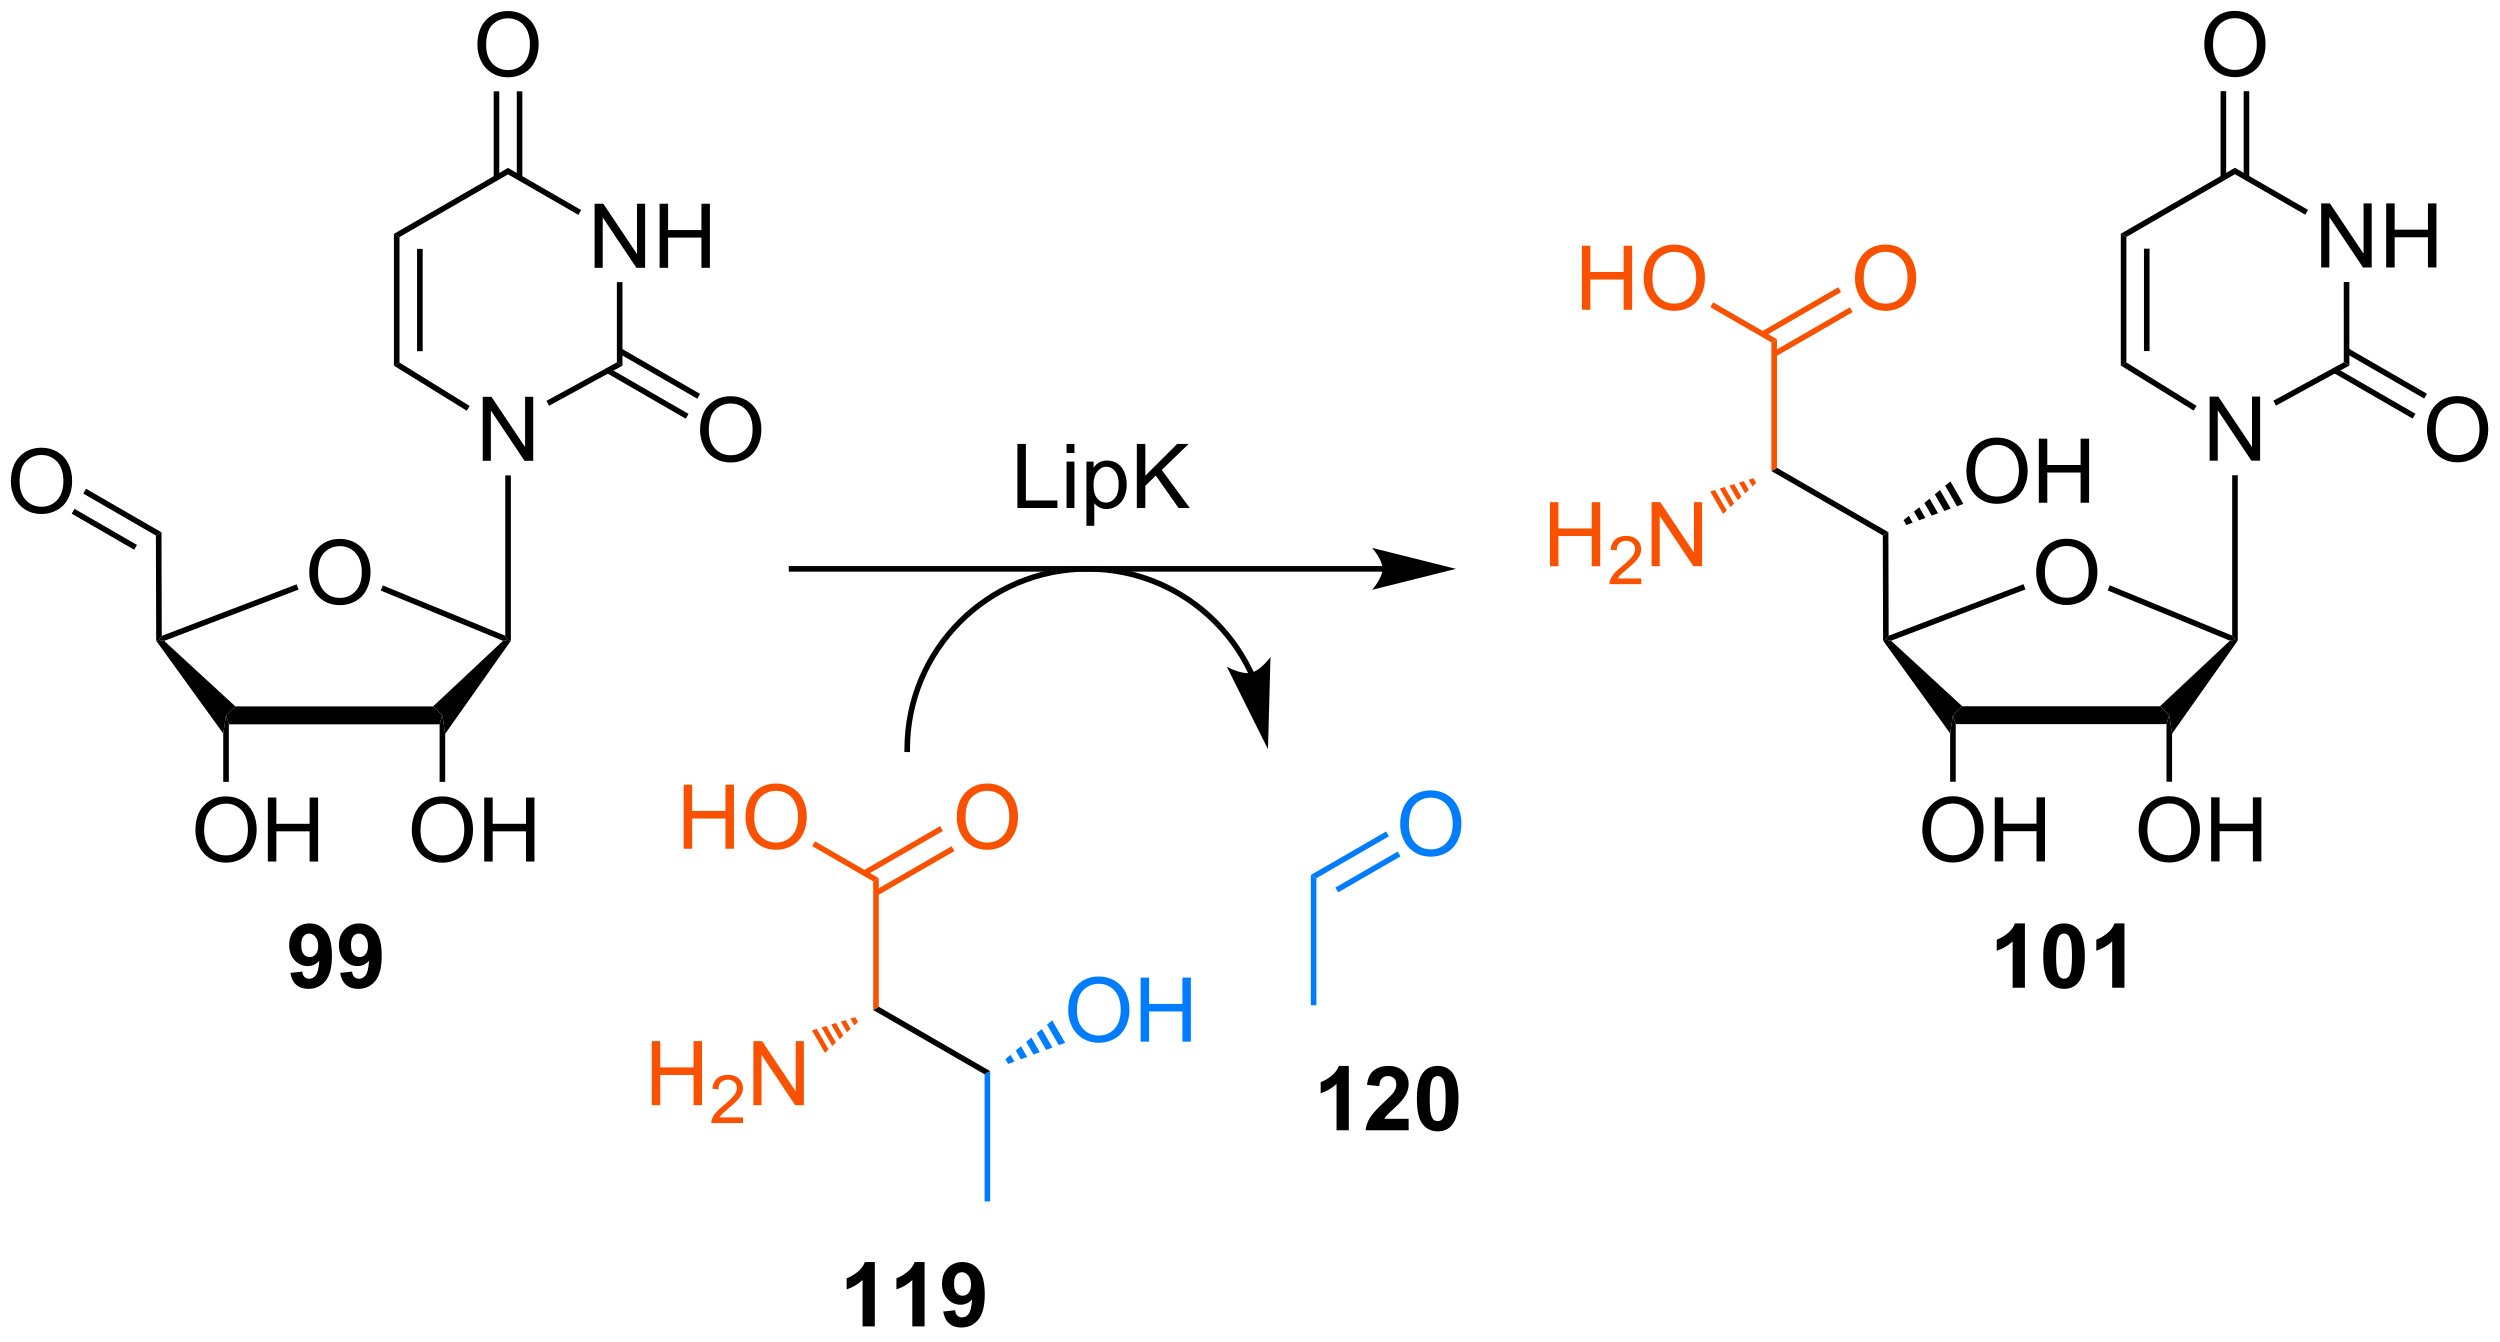 <?xml version="1.0" encoding="UTF-8"?>
<!DOCTYPE svg PUBLIC '-//W3C//DTD SVG 1.0//EN'
          'http://www.w3.org/TR/2001/REC-SVG-20010904/DTD/svg10.dtd'>
<svg stroke-dasharray="none" shape-rendering="auto" xmlns="http://www.w3.org/2000/svg" font-family="'Dialog'" text-rendering="auto" width="613" fill-opacity="1" color-interpolation="auto" color-rendering="auto" preserveAspectRatio="xMidYMid meet" font-size="12px" viewBox="0 0 613 329" fill="black" xmlns:xlink="http://www.w3.org/1999/xlink" stroke="black" image-rendering="auto" stroke-miterlimit="10" stroke-linecap="square" stroke-linejoin="miter" font-style="normal" stroke-width="1" height="329" stroke-dashoffset="0" font-weight="normal" stroke-opacity="1"
><!--Generated by the Batik Graphics2D SVG Generator--><defs id="genericDefs"
  /><g
  ><defs id="defs1"
    ><clipPath clipPathUnits="userSpaceOnUse" id="clipPath1"
      ><path d="M1.045 1.611 L230.833 1.611 L230.833 124.672 L1.045 124.672 L1.045 1.611 Z"
      /></clipPath
      ><clipPath clipPathUnits="userSpaceOnUse" id="clipPath2"
      ><path d="M-0.584 21.111 L-0.584 140.751 L222.815 140.751 L222.815 21.111 Z"
      /></clipPath
    ></defs
    ><g transform="scale(2.667,2.667) translate(-1.045,-1.611) matrix(1.029,0,0,1.029,1.646,-20.104)"
    ><path d="M52.542 45.032 L52.542 39.305 L53.32 39.305 L56.328 43.8 L56.328 39.305 L57.055 39.305 L57.055 45.032 L56.276 45.032 L53.268 40.532 L53.268 45.032 L52.542 45.032 ZM58.35 45.032 L58.35 39.305 L59.108 39.305 L59.108 41.657 L62.085 41.657 L62.085 39.305 L62.843 39.305 L62.843 45.032 L62.085 45.032 L62.085 42.331 L59.108 42.331 L59.108 45.032 L58.35 45.032 Z" stroke="none" clip-path="url(#clipPath2)"
    /></g
    ><g transform="matrix(2.743,0,0,2.743,1.602,-57.907)"
    ><path d="M34.628 42.016 L35.128 42.305 L35.128 53.521 L34.628 53.8 ZM36.698 43.355 L36.698 52.507 L37.198 52.507 L37.198 43.355 Z" stroke="none" clip-path="url(#clipPath2)"
    /></g
    ><g transform="matrix(2.743,0,0,2.743,1.602,-57.907)"
    ><path d="M55.059 53.8 L54.559 53.504 L54.558 46.332 L55.058 46.332 Z" stroke="none" clip-path="url(#clipPath2)"
    /></g
    ><g transform="matrix(2.743,0,0,2.743,1.602,-57.907)"
    ><path d="M51.366 39.887 L51.117 40.32 L44.828 36.698 L44.828 36.121 Z" stroke="none" clip-path="url(#clipPath2)"
    /></g
    ><g transform="matrix(2.743,0,0,2.743,1.602,-57.907)"
    ><path d="M35.128 42.305 L34.628 42.016 L44.828 36.121 L44.828 36.698 Z" stroke="none" clip-path="url(#clipPath2)"
    /></g
    ><g transform="matrix(2.743,0,0,2.743,1.602,-57.907)"
    ><path d="M42.091 25.136 Q42.091 23.709 42.857 22.904 Q43.623 22.097 44.833 22.097 Q45.625 22.097 46.261 22.477 Q46.898 22.854 47.232 23.532 Q47.568 24.209 47.568 25.068 Q47.568 25.94 47.216 26.628 Q46.865 27.315 46.219 27.669 Q45.576 28.024 44.828 28.024 Q44.021 28.024 43.383 27.633 Q42.748 27.24 42.419 26.565 Q42.091 25.888 42.091 25.136 ZM42.873 25.146 Q42.873 26.183 43.427 26.779 Q43.984 27.373 44.826 27.373 Q45.68 27.373 46.232 26.771 Q46.786 26.169 46.786 25.065 Q46.786 24.365 46.55 23.844 Q46.313 23.323 45.857 23.037 Q45.404 22.748 44.836 22.748 Q44.031 22.748 43.451 23.302 Q42.873 23.854 42.873 25.146 Z" stroke="none" clip-path="url(#clipPath2)"
    /></g
    ><g transform="matrix(2.743,0,0,2.743,1.602,-57.907)"
    ><path d="M46.11 37.004 L46.11 29.276 L45.61 29.276 L45.61 37.004 ZM44.047 37.006 L44.047 29.276 L43.547 29.276 L43.547 37.006 Z" stroke="none" clip-path="url(#clipPath2)"
    /></g
    ><g transform="matrix(2.743,0,0,2.743,1.602,-57.907)"
    ><path d="M61.997 59.568 Q61.997 58.141 62.763 57.336 Q63.528 56.529 64.739 56.529 Q65.531 56.529 66.166 56.909 Q66.804 57.287 67.138 57.964 Q67.474 58.641 67.474 59.5 Q67.474 60.373 67.122 61.06 Q66.77 61.748 66.125 62.102 Q65.481 62.456 64.734 62.456 Q63.927 62.456 63.289 62.065 Q62.653 61.672 62.325 60.998 Q61.997 60.321 61.997 59.568 ZM62.778 59.578 Q62.778 60.615 63.333 61.211 Q63.89 61.805 64.731 61.805 Q65.586 61.805 66.138 61.203 Q66.692 60.602 66.692 59.498 Q66.692 58.797 66.455 58.276 Q66.218 57.755 65.763 57.469 Q65.309 57.18 64.742 57.18 Q63.937 57.18 63.356 57.735 Q62.778 58.287 62.778 59.578 Z" stroke="none" clip-path="url(#clipPath2)"
    /></g
    ><g transform="matrix(2.743,0,0,2.743,1.602,-57.907)"
    ><path d="M53.624 54.447 L60.716 58.542 L60.966 58.109 L53.874 54.014 ZM54.684 52.677 L61.747 56.755 L61.997 56.322 L54.934 52.244 Z" stroke="none" clip-path="url(#clipPath2)"
    /></g
    ><g transform="matrix(2.743,0,0,2.743,1.602,-57.907)"
    ><path d="M42.568 62.305 L42.568 56.579 L43.346 56.579 L46.354 61.074 L46.354 56.579 L47.081 56.579 L47.081 62.305 L46.302 62.305 L43.294 57.805 L43.294 62.305 L42.568 62.305 Z" stroke="none" clip-path="url(#clipPath2)"
    /></g
    ><g transform="matrix(2.743,0,0,2.743,1.602,-57.907)"
    ><path d="M27.061 72.32 Q27.061 70.893 27.827 70.089 Q28.593 69.281 29.804 69.281 Q30.595 69.281 31.231 69.662 Q31.869 70.039 32.202 70.716 Q32.538 71.393 32.538 72.253 Q32.538 73.125 32.186 73.812 Q31.835 74.5 31.189 74.854 Q30.546 75.208 29.798 75.208 Q28.991 75.208 28.353 74.818 Q27.718 74.424 27.39 73.75 Q27.061 73.073 27.061 72.32 ZM27.843 72.331 Q27.843 73.367 28.397 73.964 Q28.955 74.557 29.796 74.557 Q30.65 74.557 31.202 73.956 Q31.757 73.354 31.757 72.25 Q31.757 71.549 31.52 71.029 Q31.283 70.508 30.827 70.221 Q30.374 69.932 29.806 69.932 Q29.002 69.932 28.421 70.487 Q27.843 71.039 27.843 72.331 Z" stroke="none" clip-path="url(#clipPath2)"
    /></g
    ><g transform="matrix(2.743,0,0,2.743,1.602,-57.907)"
    ><path d="M19.871 85.857 L19.621 85.057 L20.456 84.257 L38.128 84.257 L38.962 85.057 L38.712 85.857 Z" stroke="none" clip-path="url(#clipPath2)"
    /></g
    ><g transform="matrix(2.743,0,0,2.743,1.602,-57.907)"
    ><path d="M39.212 86.703 L38.962 85.057 L38.128 84.257 L44.38 78.396 L44.833 78.312 L45.083 78.389 Z" stroke="none" clip-path="url(#clipPath2)"
    /></g
    ><g transform="matrix(2.743,0,0,2.743,1.602,-57.907)"
    ><path d="M44.583 77.939 L44.833 78.312 L44.38 78.396 L33.45 73.905 L33.64 73.443 Z" stroke="none" clip-path="url(#clipPath2)"
    /></g
    ><g transform="matrix(2.743,0,0,2.743,1.602,-57.907)"
    ><path d="M25.93 73.344 L26.109 73.811 L14.092 78.402 L13.627 78.312 L13.876 77.949 Z" stroke="none" clip-path="url(#clipPath2)"
    /></g
    ><g transform="matrix(2.743,0,0,2.743,1.602,-57.907)"
    ><path d="M20.456 84.257 L19.621 85.057 L19.371 86.681 L13.377 78.391 L13.627 78.312 L14.092 78.402 Z" stroke="none" clip-path="url(#clipPath2)"
    /></g
    ><g transform="matrix(2.743,0,0,2.743,1.602,-57.907)"
    ><path d="M36.225 95.338 Q36.225 93.911 36.99 93.107 Q37.756 92.299 38.967 92.299 Q39.759 92.299 40.394 92.68 Q41.032 93.057 41.365 93.734 Q41.702 94.411 41.702 95.271 Q41.702 96.143 41.35 96.831 Q40.998 97.518 40.352 97.872 Q39.709 98.227 38.962 98.227 Q38.155 98.227 37.517 97.836 Q36.881 97.443 36.553 96.768 Q36.225 96.091 36.225 95.338 ZM37.006 95.349 Q37.006 96.385 37.561 96.982 Q38.118 97.575 38.959 97.575 Q39.813 97.575 40.365 96.974 Q40.92 96.372 40.92 95.268 Q40.92 94.568 40.683 94.047 Q40.446 93.526 39.99 93.24 Q39.537 92.95 38.97 92.95 Q38.165 92.95 37.584 93.505 Q37.006 94.057 37.006 95.349 ZM42.7 98.127 L42.7 92.401 L43.458 92.401 L43.458 94.752 L46.435 94.752 L46.435 92.401 L47.192 92.401 L47.192 98.127 L46.435 98.127 L46.435 95.427 L43.458 95.427 L43.458 98.127 L42.7 98.127 Z" stroke="none" clip-path="url(#clipPath2)"
    /></g
    ><g transform="matrix(2.743,0,0,2.743,1.602,-57.907)"
    ><path d="M38.712 85.857 L38.962 85.057 L39.212 86.703 L39.212 91.002 L38.712 91.002 Z" stroke="none" clip-path="url(#clipPath2)"
    /></g
    ><g transform="matrix(2.743,0,0,2.743,1.602,-57.907)"
    ><path d="M16.884 95.338 Q16.884 93.911 17.649 93.107 Q18.415 92.299 19.626 92.299 Q20.418 92.299 21.053 92.68 Q21.691 93.057 22.024 93.734 Q22.36 94.411 22.36 95.271 Q22.36 96.143 22.009 96.831 Q21.657 97.518 21.011 97.872 Q20.368 98.227 19.621 98.227 Q18.813 98.227 18.175 97.836 Q17.54 97.443 17.212 96.768 Q16.884 96.091 16.884 95.338 ZM17.665 95.349 Q17.665 96.385 18.22 96.982 Q18.777 97.575 19.618 97.575 Q20.472 97.575 21.024 96.974 Q21.579 96.372 21.579 95.268 Q21.579 94.568 21.342 94.047 Q21.105 93.526 20.649 93.24 Q20.196 92.95 19.628 92.95 Q18.824 92.95 18.243 93.505 Q17.665 94.057 17.665 95.349 ZM23.359 98.127 L23.359 92.401 L24.117 92.401 L24.117 94.752 L27.093 94.752 L27.093 92.401 L27.851 92.401 L27.851 98.127 L27.093 98.127 L27.093 95.427 L24.117 95.427 L24.117 98.127 L23.359 98.127 Z" stroke="none" clip-path="url(#clipPath2)"
    /></g
    ><g transform="matrix(2.743,0,0,2.743,1.602,-57.907)"
    ><path d="M19.371 86.681 L19.621 85.057 L19.871 85.857 L19.871 91.002 L19.371 91.002 Z" stroke="none" clip-path="url(#clipPath2)"
    /></g
    ><g transform="matrix(2.743,0,0,2.743,1.602,-57.907)"
    ><path d="M44.583 63.605 L45.083 63.605 L45.083 78.389 L44.833 78.312 L44.583 77.939 Z" stroke="none" clip-path="url(#clipPath2)"
    /></g
    ><g transform="matrix(2.743,0,0,2.743,1.602,-57.907)"
    ><path d="M41.399 57.401 L41.136 57.827 L34.628 53.8 L35.128 53.521 Z" stroke="none" clip-path="url(#clipPath2)"
    /></g
    ><g transform="matrix(2.743,0,0,2.743,1.602,-57.907)"
    ><path d="M48.503 57.381 L48.264 56.943 L54.559 53.504 L55.059 53.8 Z" stroke="none" clip-path="url(#clipPath2)"
    /></g
    ><g transform="matrix(2.743,0,0,2.743,1.602,-57.907)"
    ><path d="M13.352 68.984 L13.851 68.695 L13.876 77.949 L13.627 78.312 L13.377 78.391 Z" stroke="none" clip-path="url(#clipPath2)"
    /></g
    ><g transform="matrix(2.743,0,0,2.743,1.602,-57.907)"
    ><path d="M0.388 64.172 Q0.388 62.745 1.154 61.94 Q1.919 61.133 3.13 61.133 Q3.922 61.133 4.557 61.513 Q5.195 61.891 5.529 62.568 Q5.865 63.245 5.865 64.104 Q5.865 64.977 5.513 65.664 Q5.162 66.352 4.516 66.706 Q3.872 67.06 3.125 67.06 Q2.318 67.06 1.68 66.669 Q1.044 66.276 0.716 65.602 Q0.388 64.924 0.388 64.172 ZM1.169 64.182 Q1.169 65.219 1.724 65.815 Q2.281 66.409 3.122 66.409 Q3.977 66.409 4.529 65.807 Q5.083 65.206 5.083 64.102 Q5.083 63.401 4.846 62.88 Q4.609 62.359 4.154 62.073 Q3.7 61.784 3.133 61.784 Q2.328 61.784 1.747 62.339 Q1.169 62.891 1.169 64.182 Z" stroke="none" clip-path="url(#clipPath2)"
    /></g
    ><g transform="matrix(2.743,0,0,2.743,1.602,-57.907)"
    ><path d="M13.851 68.695 L13.352 68.984 L6.86 65.236 L7.11 64.803 ZM11.66 69.82 L6.075 66.596 L5.825 67.029 L11.41 70.253 Z" stroke="none" clip-path="url(#clipPath2)"
    /></g
    ><g transform="matrix(2.743,0,0,2.743,1.602,-57.907)"
    ><path d="M25.374 108.08 L26.436 107.963 Q26.475 108.288 26.64 108.445 Q26.804 108.601 27.072 108.601 Q27.413 108.601 27.65 108.288 Q27.89 107.976 27.955 106.992 Q27.541 107.471 26.921 107.471 Q26.244 107.471 25.754 106.95 Q25.265 106.429 25.265 105.593 Q25.265 104.721 25.78 104.19 Q26.298 103.656 27.1 103.656 Q27.97 103.656 28.527 104.33 Q29.087 105.002 29.087 106.546 Q29.087 108.117 28.504 108.812 Q27.923 109.507 26.991 109.507 Q26.319 109.507 25.905 109.15 Q25.491 108.791 25.374 108.08 ZM27.858 105.682 Q27.858 105.15 27.613 104.859 Q27.369 104.565 27.048 104.565 Q26.744 104.565 26.543 104.807 Q26.343 105.046 26.343 105.593 Q26.343 106.148 26.561 106.408 Q26.78 106.666 27.108 106.666 Q27.423 106.666 27.64 106.416 Q27.858 106.166 27.858 105.682 ZM29.823 108.08 L30.886 107.963 Q30.925 108.288 31.089 108.445 Q31.253 108.601 31.521 108.601 Q31.862 108.601 32.099 108.288 Q32.339 107.976 32.404 106.992 Q31.99 107.471 31.37 107.471 Q30.693 107.471 30.203 106.95 Q29.714 106.429 29.714 105.593 Q29.714 104.721 30.229 104.19 Q30.748 103.656 31.55 103.656 Q32.419 103.656 32.977 104.33 Q33.537 105.002 33.537 106.546 Q33.537 108.117 32.953 108.812 Q32.373 109.507 31.44 109.507 Q30.768 109.507 30.354 109.15 Q29.94 108.791 29.823 108.08 ZM32.307 105.682 Q32.307 105.15 32.063 104.859 Q31.818 104.565 31.498 104.565 Q31.193 104.565 30.992 104.807 Q30.792 105.046 30.792 105.593 Q30.792 106.148 31.011 106.408 Q31.229 106.666 31.558 106.666 Q31.873 106.666 32.089 106.416 Q32.307 106.166 32.307 105.682 Z" stroke="none" clip-path="url(#clipPath2)"
    /></g
    ><g transform="matrix(2.743,0,0,2.743,1.602,-57.907)"
    ><path d="M206.911 45.019 L206.911 39.292 L207.69 39.292 L210.698 43.787 L210.698 39.292 L211.424 39.292 L211.424 45.019 L210.646 45.019 L207.638 40.519 L207.638 45.019 L206.911 45.019 ZM212.72 45.019 L212.72 39.292 L213.478 39.292 L213.478 41.644 L216.454 41.644 L216.454 39.292 L217.212 39.292 L217.212 45.019 L216.454 45.019 L216.454 42.318 L213.478 42.318 L213.478 45.019 L212.72 45.019 Z" stroke="none" clip-path="url(#clipPath2)"
    /></g
    ><g transform="matrix(2.743,0,0,2.743,1.602,-57.907)"
    ><path d="M188.997 42.003 L189.497 42.292 L189.497 53.508 L188.997 53.787 ZM191.067 43.342 L191.067 52.494 L191.567 52.494 L191.567 43.342 Z" stroke="none" clip-path="url(#clipPath2)"
    /></g
    ><g transform="matrix(2.743,0,0,2.743,1.602,-57.907)"
    ><path d="M209.429 53.787 L208.929 53.491 L208.928 46.319 L209.428 46.319 Z" stroke="none" clip-path="url(#clipPath2)"
    /></g
    ><g transform="matrix(2.743,0,0,2.743,1.602,-57.907)"
    ><path d="M205.736 39.874 L205.486 40.307 L199.198 36.685 L199.197 36.108 Z" stroke="none" clip-path="url(#clipPath2)"
    /></g
    ><g transform="matrix(2.743,0,0,2.743,1.602,-57.907)"
    ><path d="M189.497 42.292 L188.997 42.003 L199.197 36.108 L199.198 36.685 Z" stroke="none" clip-path="url(#clipPath2)"
    /></g
    ><g transform="matrix(2.743,0,0,2.743,1.602,-57.907)"
    ><path d="M196.461 25.123 Q196.461 23.696 197.226 22.891 Q197.992 22.084 199.203 22.084 Q199.995 22.084 200.63 22.464 Q201.268 22.841 201.601 23.519 Q201.937 24.196 201.937 25.055 Q201.937 25.927 201.586 26.615 Q201.234 27.302 200.588 27.657 Q199.945 28.011 199.198 28.011 Q198.39 28.011 197.752 27.62 Q197.117 27.227 196.789 26.552 Q196.461 25.875 196.461 25.123 ZM197.242 25.133 Q197.242 26.17 197.797 26.766 Q198.354 27.36 199.195 27.36 Q200.049 27.36 200.601 26.758 Q201.156 26.157 201.156 25.052 Q201.156 24.352 200.919 23.831 Q200.682 23.31 200.226 23.024 Q199.773 22.735 199.206 22.735 Q198.401 22.735 197.82 23.289 Q197.242 23.841 197.242 25.133 Z" stroke="none" clip-path="url(#clipPath2)"
    /></g
    ><g transform="matrix(2.743,0,0,2.743,1.602,-57.907)"
    ><path d="M200.479 36.991 L200.479 29.263 L199.979 29.263 L199.979 36.991 ZM198.416 36.993 L198.416 29.263 L197.916 29.263 L197.916 36.993 Z" stroke="none" clip-path="url(#clipPath2)"
    /></g
    ><g transform="matrix(2.743,0,0,2.743,1.602,-57.907)"
    ><path d="M216.367 59.555 Q216.367 58.128 217.132 57.323 Q217.898 56.516 219.109 56.516 Q219.9 56.516 220.536 56.896 Q221.174 57.274 221.507 57.951 Q221.843 58.628 221.843 59.487 Q221.843 60.36 221.492 61.047 Q221.14 61.735 220.494 62.089 Q219.851 62.443 219.103 62.443 Q218.296 62.443 217.658 62.052 Q217.023 61.659 216.695 60.985 Q216.367 60.308 216.367 59.555 ZM217.148 59.566 Q217.148 60.602 217.702 61.198 Q218.26 61.792 219.101 61.792 Q219.955 61.792 220.507 61.191 Q221.062 60.589 221.062 59.485 Q221.062 58.784 220.825 58.263 Q220.588 57.742 220.132 57.456 Q219.679 57.167 219.111 57.167 Q218.307 57.167 217.726 57.722 Q217.148 58.274 217.148 59.566 Z" stroke="none" clip-path="url(#clipPath2)"
    /></g
    ><g transform="matrix(2.743,0,0,2.743,1.602,-57.907)"
    ><path d="M207.994 54.435 L215.085 58.529 L215.335 58.096 L208.244 54.002 ZM209.054 52.665 L216.117 56.742 L216.367 56.309 L209.304 52.231 Z" stroke="none" clip-path="url(#clipPath2)"
    /></g
    ><g transform="matrix(2.743,0,0,2.743,1.602,-57.907)"
    ><path d="M196.937 62.293 L196.937 56.566 L197.716 56.566 L200.724 61.061 L200.724 56.566 L201.45 56.566 L201.45 62.293 L200.672 62.293 L197.664 57.793 L197.664 62.293 L196.937 62.293 Z" stroke="none" clip-path="url(#clipPath2)"
    /></g
    ><g transform="matrix(2.743,0,0,2.743,1.602,-57.907)"
    ><path d="M181.431 72.308 Q181.431 70.88 182.196 70.076 Q182.962 69.269 184.173 69.269 Q184.965 69.269 185.6 69.649 Q186.238 70.026 186.571 70.703 Q186.907 71.38 186.907 72.24 Q186.907 73.112 186.556 73.8 Q186.204 74.487 185.559 74.841 Q184.915 75.196 184.168 75.196 Q183.361 75.196 182.723 74.805 Q182.087 74.412 181.759 73.737 Q181.431 73.06 181.431 72.308 ZM182.212 72.318 Q182.212 73.354 182.767 73.951 Q183.324 74.544 184.165 74.544 Q185.019 74.544 185.571 73.943 Q186.126 73.341 186.126 72.237 Q186.126 71.537 185.889 71.016 Q185.652 70.495 185.196 70.209 Q184.743 69.919 184.176 69.919 Q183.371 69.919 182.79 70.474 Q182.212 71.026 182.212 72.318 Z" stroke="none" clip-path="url(#clipPath2)"
    /></g
    ><g transform="matrix(2.743,0,0,2.743,1.602,-57.907)"
    ><path d="M174.24 85.844 L173.99 85.044 L174.825 84.244 L192.497 84.244 L193.331 85.044 L193.081 85.844 Z" stroke="none" clip-path="url(#clipPath2)"
    /></g
    ><g transform="matrix(2.743,0,0,2.743,1.602,-57.907)"
    ><path d="M193.581 86.69 L193.331 85.044 L192.497 84.244 L198.75 78.383 L199.203 78.299 L199.453 78.376 Z" stroke="none" clip-path="url(#clipPath2)"
    /></g
    ><g transform="matrix(2.743,0,0,2.743,1.602,-57.907)"
    ><path d="M198.953 77.926 L199.203 78.299 L198.75 78.383 L187.819 73.892 L188.009 73.43 Z" stroke="none" clip-path="url(#clipPath2)"
    /></g
    ><g transform="matrix(2.743,0,0,2.743,1.602,-57.907)"
    ><path d="M180.3 73.332 L180.478 73.799 L168.462 78.389 L167.996 78.299 L168.245 77.937 Z" stroke="none" clip-path="url(#clipPath2)"
    /></g
    ><g transform="matrix(2.743,0,0,2.743,1.602,-57.907)"
    ><path d="M174.825 84.244 L173.99 85.044 L173.74 86.668 L167.747 78.378 L167.996 78.299 L168.462 78.389 Z" stroke="none" clip-path="url(#clipPath2)"
    /></g
    ><g transform="matrix(2.743,0,0,2.743,1.602,-57.907)"
    ><path d="M190.594 95.326 Q190.594 93.899 191.36 93.094 Q192.126 92.287 193.337 92.287 Q194.128 92.287 194.764 92.667 Q195.402 93.044 195.735 93.722 Q196.071 94.399 196.071 95.258 Q196.071 96.13 195.719 96.818 Q195.368 97.505 194.722 97.859 Q194.079 98.214 193.331 98.214 Q192.524 98.214 191.886 97.823 Q191.251 97.43 190.923 96.755 Q190.594 96.078 190.594 95.326 ZM191.376 95.336 Q191.376 96.373 191.93 96.969 Q192.488 97.563 193.329 97.563 Q194.183 97.563 194.735 96.961 Q195.29 96.359 195.29 95.255 Q195.29 94.555 195.053 94.034 Q194.816 93.513 194.36 93.227 Q193.907 92.938 193.339 92.938 Q192.535 92.938 191.954 93.492 Q191.376 94.044 191.376 95.336 ZM197.07 98.115 L197.07 92.388 L197.827 92.388 L197.827 94.74 L200.804 94.74 L200.804 92.388 L201.562 92.388 L201.562 98.115 L200.804 98.115 L200.804 95.414 L197.827 95.414 L197.827 98.115 L197.07 98.115 Z" stroke="none" clip-path="url(#clipPath2)"
    /></g
    ><g transform="matrix(2.743,0,0,2.743,1.602,-57.907)"
    ><path d="M193.081 85.844 L193.331 85.044 L193.581 86.69 L193.581 90.99 L193.081 90.99 Z" stroke="none" clip-path="url(#clipPath2)"
    /></g
    ><g transform="matrix(2.743,0,0,2.743,1.602,-57.907)"
    ><path d="M171.253 95.326 Q171.253 93.899 172.019 93.094 Q172.784 92.287 173.995 92.287 Q174.787 92.287 175.422 92.667 Q176.06 93.044 176.394 93.722 Q176.73 94.399 176.73 95.258 Q176.73 96.13 176.378 96.818 Q176.027 97.505 175.381 97.859 Q174.738 98.214 173.99 98.214 Q173.183 98.214 172.545 97.823 Q171.909 97.43 171.581 96.755 Q171.253 96.078 171.253 95.326 ZM172.034 95.336 Q172.034 96.373 172.589 96.969 Q173.146 97.563 173.988 97.563 Q174.842 97.563 175.394 96.961 Q175.948 96.359 175.948 95.255 Q175.948 94.555 175.712 94.034 Q175.475 93.513 175.019 93.227 Q174.566 92.938 173.998 92.938 Q173.193 92.938 172.613 93.492 Q172.034 94.044 172.034 95.336 ZM177.728 98.115 L177.728 92.388 L178.486 92.388 L178.486 94.74 L181.463 94.74 L181.463 92.388 L182.221 92.388 L182.221 98.115 L181.463 98.115 L181.463 95.414 L178.486 95.414 L178.486 98.115 L177.728 98.115 Z" stroke="none" clip-path="url(#clipPath2)"
    /></g
    ><g transform="matrix(2.743,0,0,2.743,1.602,-57.907)"
    ><path d="M173.74 86.668 L173.99 85.044 L174.24 85.844 L174.24 90.99 L173.74 90.99 Z" stroke="none" clip-path="url(#clipPath2)"
    /></g
    ><g transform="matrix(2.743,0,0,2.743,1.602,-57.907)"
    ><path d="M198.953 63.593 L199.453 63.593 L199.453 78.376 L199.203 78.299 L198.953 77.926 Z" stroke="none" clip-path="url(#clipPath2)"
    /></g
    ><g transform="matrix(2.743,0,0,2.743,1.602,-57.907)"
    ><path d="M195.769 57.389 L195.506 57.814 L188.997 53.787 L189.497 53.508 Z" stroke="none" clip-path="url(#clipPath2)"
    /></g
    ><g transform="matrix(2.743,0,0,2.743,1.602,-57.907)"
    ><path d="M202.873 57.369 L202.633 56.93 L208.929 53.491 L209.429 53.787 Z" stroke="none" clip-path="url(#clipPath2)"
    /></g
    ><g transform="matrix(2.743,0,0,2.743,1.602,-57.907)"
    ><path d="M167.722 68.971 L168.221 68.682 L168.245 77.937 L167.996 78.299 L167.747 78.378 Z" stroke="none" clip-path="url(#clipPath2)"
    /></g
    ><g transform="matrix(2.743,0,0,2.743,1.602,-57.907)"
    ><path d="M168.221 68.682 L167.722 68.971 L157.762 63.221 L158.262 62.932 Z" stroke="none" clip-path="url(#clipPath2)"
    /></g
    ><g fill="rgb(249,81,0)" transform="matrix(2.743,0,0,2.743,1.602,-57.907)" stroke="rgb(249,81,0)"
    ><path d="M137.97 71.727 L137.97 66 L138.727 66 L138.727 68.352 L141.704 68.352 L141.704 66 L142.462 66 L142.462 71.727 L141.704 71.727 L141.704 69.026 L138.727 69.026 L138.727 71.727 L137.97 71.727 Z" stroke="none" clip-path="url(#clipPath2)"
    /></g
    ><g fill="rgb(249,81,0)" transform="matrix(2.743,0,0,2.743,1.602,-57.907)" stroke="rgb(249,81,0)"
    ><path d="M146.128 72.819 L146.128 73.327 L143.288 73.327 Q143.282 73.135 143.351 72.96 Q143.458 72.671 143.696 72.389 Q143.936 72.108 144.388 71.739 Q145.087 71.165 145.333 70.829 Q145.579 70.493 145.579 70.194 Q145.579 69.882 145.354 69.667 Q145.132 69.45 144.77 69.45 Q144.39 69.45 144.161 69.678 Q143.933 69.907 143.931 70.311 L143.388 70.257 Q143.444 69.649 143.808 69.333 Q144.171 69.014 144.782 69.014 Q145.401 69.014 145.761 69.358 Q146.122 69.7 146.122 70.206 Q146.122 70.463 146.017 70.713 Q145.911 70.962 145.665 71.237 Q145.421 71.512 144.852 71.993 Q144.378 72.391 144.243 72.534 Q144.108 72.676 144.02 72.819 L146.128 72.819 Z" stroke="none" clip-path="url(#clipPath2)"
    /></g
    ><g fill="rgb(249,81,0)" transform="matrix(2.743,0,0,2.743,1.602,-57.907)" stroke="rgb(249,81,0)"
    ><path d="M147.053 71.727 L147.053 66 L147.831 66 L150.839 70.495 L150.839 66 L151.566 66 L151.566 71.727 L150.787 71.727 L147.779 67.227 L147.779 71.727 L147.053 71.727 Z" stroke="none" clip-path="url(#clipPath2)"
    /></g
    ><g fill="rgb(249,81,0)" transform="matrix(2.743,0,0,2.743,1.602,-57.907)" stroke="rgb(249,81,0)"
    ><path d="M156.405 64.293 L156.076 64.6 L155.725 63.992 L156.155 63.86 ZM155.748 64.906 L155.419 65.213 L154.866 64.254 L155.296 64.123 ZM155.091 65.519 L154.762 65.825 L154.007 64.517 L154.436 64.385 ZM154.434 66.132 L154.105 66.438 L153.148 64.779 L153.577 64.648 ZM153.777 66.745 L153.448 67.051 L152.288 65.042 L152.718 64.911 Z" stroke="none" clip-path="url(#clipPath2)"
    /></g
    ><g fill="rgb(249,81,0)" transform="matrix(2.743,0,0,2.743,1.602,-57.907)" stroke="rgb(249,81,0)"
    ><path d="M158.262 62.932 L157.762 63.221 L157.762 51.721 L158.262 51.432 Z" stroke="none" clip-path="url(#clipPath2)"
    /></g
    ><g fill="rgb(249,81,0)" transform="matrix(2.743,0,0,2.743,1.602,-57.907)" stroke="rgb(249,81,0)"
    ><path d="M165.234 46.013 Q165.234 44.586 166 43.781 Q166.766 42.974 167.976 42.974 Q168.768 42.974 169.404 43.354 Q170.042 43.731 170.375 44.409 Q170.711 45.086 170.711 45.945 Q170.711 46.817 170.359 47.505 Q170.008 48.192 169.362 48.547 Q168.719 48.901 167.971 48.901 Q167.164 48.901 166.526 48.51 Q165.891 48.117 165.562 47.442 Q165.234 46.765 165.234 46.013 ZM166.016 46.023 Q166.016 47.06 166.57 47.656 Q167.127 48.25 167.969 48.25 Q168.823 48.25 169.375 47.648 Q169.93 47.047 169.93 45.942 Q169.93 45.242 169.693 44.721 Q169.456 44.2 169 43.914 Q168.547 43.625 167.979 43.625 Q167.174 43.625 166.594 44.179 Q166.016 44.731 166.016 46.023 Z" stroke="none" clip-path="url(#clipPath2)"
    /></g
    ><g fill="rgb(249,81,0)" transform="matrix(2.743,0,0,2.743,1.602,-57.907)" stroke="rgb(249,81,0)"
    ><path d="M158.137 52.988 L165.027 49.011 L164.777 48.578 L157.887 52.555 ZM157.102 51.196 L163.992 47.218 L163.742 46.785 L156.852 50.763 Z" stroke="none" clip-path="url(#clipPath2)"
    /></g
    ><g fill="rgb(249,81,0)" transform="matrix(2.743,0,0,2.743,1.602,-57.907)" stroke="rgb(249,81,0)"
    ><path d="M140.822 48.802 L140.822 43.075 L141.58 43.075 L141.58 45.427 L144.557 45.427 L144.557 43.075 L145.314 43.075 L145.314 48.802 L144.557 48.802 L144.557 46.101 L141.58 46.101 L141.58 48.802 L140.822 48.802 ZM146.347 46.013 Q146.347 44.586 147.113 43.781 Q147.878 42.974 149.089 42.974 Q149.881 42.974 150.516 43.354 Q151.154 43.731 151.488 44.409 Q151.823 45.086 151.823 45.945 Q151.823 46.817 151.472 47.505 Q151.12 48.192 150.475 48.547 Q149.831 48.901 149.084 48.901 Q148.277 48.901 147.639 48.51 Q147.003 48.117 146.675 47.442 Q146.347 46.765 146.347 46.013 ZM147.128 46.023 Q147.128 47.06 147.683 47.656 Q148.24 48.25 149.081 48.25 Q149.935 48.25 150.488 47.648 Q151.042 47.047 151.042 45.942 Q151.042 45.242 150.805 44.721 Q150.568 44.2 150.113 43.914 Q149.66 43.625 149.092 43.625 Q148.287 43.625 147.706 44.179 Q147.128 44.731 147.128 46.023 Z" stroke="none" clip-path="url(#clipPath2)"
    /></g
    ><g fill="rgb(249,81,0)" transform="matrix(2.743,0,0,2.743,1.602,-57.907)" stroke="rgb(249,81,0)"
    ><path d="M158.262 51.432 L157.762 51.721 L152.307 48.572 L152.557 48.139 Z" stroke="none" clip-path="url(#clipPath2)"
    /></g
    ><g transform="matrix(2.743,0,0,2.743,1.602,-57.907)"
    ><path d="M175.194 63.263 Q175.194 61.836 175.959 61.031 Q176.725 60.224 177.936 60.224 Q178.727 60.224 179.363 60.604 Q180.001 60.981 180.334 61.659 Q180.67 62.336 180.67 63.195 Q180.67 64.067 180.319 64.755 Q179.967 65.442 179.321 65.797 Q178.678 66.151 177.931 66.151 Q177.123 66.151 176.485 65.76 Q175.85 65.367 175.522 64.692 Q175.194 64.015 175.194 63.263 ZM175.975 63.273 Q175.975 64.31 176.53 64.906 Q177.087 65.5 177.928 65.5 Q178.782 65.5 179.334 64.898 Q179.889 64.297 179.889 63.192 Q179.889 62.492 179.652 61.971 Q179.415 61.45 178.959 61.164 Q178.506 60.875 177.938 60.875 Q177.134 60.875 176.553 61.429 Q175.975 61.981 175.975 63.273 ZM181.669 66.052 L181.669 60.325 L182.427 60.325 L182.427 62.677 L185.403 62.677 L185.403 60.325 L186.161 60.325 L186.161 66.052 L185.403 66.052 L185.403 63.351 L182.427 63.351 L182.427 66.052 L181.669 66.052 Z" stroke="none" clip-path="url(#clipPath2)"
    /></g
    ><g transform="matrix(2.743,0,0,2.743,1.602,-57.907)"
    ><path d="M169.578 67.61 L170.043 67.225 L170.394 67.833 L169.828 68.043 ZM170.508 66.84 L170.973 66.455 L171.527 67.413 L170.961 67.623 ZM171.438 66.069 L171.903 65.684 L172.659 66.993 L172.093 67.203 ZM172.368 65.299 L172.833 64.914 L173.791 66.573 L173.225 66.783 ZM173.298 64.528 L173.763 64.143 L174.923 66.152 L174.357 66.362 Z" stroke="none" clip-path="url(#clipPath2)"
    /></g
    ><g transform="matrix(2.743,0,0,2.743,1.602,-57.907)"
    ><path d="M180.425 109.406 L179.328 109.406 L179.328 105.268 Q178.727 105.83 177.909 106.101 L177.909 105.104 Q178.339 104.963 178.841 104.572 Q179.347 104.179 179.534 103.656 L180.425 103.656 L180.425 109.406 ZM183.921 103.656 Q184.754 103.656 185.223 104.249 Q185.78 104.953 185.78 106.58 Q185.78 108.205 185.218 108.916 Q184.754 109.505 183.921 109.505 Q183.085 109.505 182.572 108.861 Q182.061 108.218 182.061 106.57 Q182.061 104.953 182.624 104.242 Q183.09 103.656 183.921 103.656 ZM183.921 104.565 Q183.723 104.565 183.567 104.692 Q183.41 104.82 183.325 105.148 Q183.21 105.572 183.21 106.58 Q183.21 107.588 183.311 107.966 Q183.413 108.343 183.567 108.468 Q183.723 108.593 183.921 108.593 Q184.121 108.593 184.278 108.466 Q184.434 108.338 184.52 108.01 Q184.632 107.588 184.632 106.58 Q184.632 105.572 184.53 105.197 Q184.429 104.82 184.275 104.692 Q184.121 104.565 183.921 104.565 ZM189.323 109.406 L188.227 109.406 L188.227 105.268 Q187.625 105.83 186.808 106.101 L186.808 105.104 Q187.237 104.963 187.74 104.572 Q188.245 104.179 188.433 103.656 L189.323 103.656 L189.323 109.406 Z" stroke="none" clip-path="url(#clipPath2)"
    /></g
    ><g transform="matrix(2.743,0,0,2.743,1.602,-57.907)"
    ><path d="M90.363 66.523 L90.363 60.796 L91.121 60.796 L91.121 65.846 L93.941 65.846 L93.941 66.523 L90.363 66.523 ZM94.758 61.603 L94.758 60.796 L95.461 60.796 L95.461 61.603 L94.758 61.603 ZM94.758 66.523 L94.758 62.374 L95.461 62.374 L95.461 66.523 L94.758 66.523 ZM96.532 68.114 L96.532 62.374 L97.173 62.374 L97.173 62.913 Q97.4 62.596 97.683 62.439 Q97.97 62.28 98.376 62.28 Q98.907 62.28 99.314 62.554 Q99.72 62.827 99.926 63.325 Q100.134 63.822 100.134 64.416 Q100.134 65.054 99.905 65.564 Q99.676 66.072 99.241 66.346 Q98.806 66.616 98.324 66.616 Q97.972 66.616 97.694 66.468 Q97.415 66.32 97.236 66.093 L97.236 68.114 L96.532 68.114 ZM97.168 64.471 Q97.168 65.273 97.491 65.655 Q97.816 66.038 98.277 66.038 Q98.746 66.038 99.079 65.642 Q99.415 65.244 99.415 64.413 Q99.415 63.619 99.087 63.226 Q98.762 62.83 98.308 62.83 Q97.861 62.83 97.514 63.252 Q97.168 63.671 97.168 64.471 ZM101.039 66.523 L101.039 60.796 L101.797 60.796 L101.797 63.635 L104.641 60.796 L105.669 60.796 L103.266 63.116 L105.773 66.523 L104.773 66.523 L102.734 63.624 L101.797 64.538 L101.797 66.523 L101.039 66.523 Z" stroke="none" clip-path="url(#clipPath2)"
    /></g
    ><g transform="matrix(2.743,0,0,2.743,1.602,-57.907)"
    ><path d="M123.004 71.711 L70.176 71.711 L69.926 71.711 L69.926 72.211 L70.176 72.211 L123.004 72.211 L123.254 72.211 L123.254 71.711 L123.004 71.711 ZM129.569 71.961 L122.069 70.086 C122.069 70.086 123.004 71.14 123.004 71.961 C123.004 72.782 122.069 73.836 122.069 73.836 Z" stroke="none" clip-path="url(#clipPath2)"
    /></g
    ><g transform="matrix(2.743,0,0,2.743,1.602,-57.907)"
    ><path d="M111.48 81.16 L111.479 81.159 L111.477 81.155 L111.472 81.144 L111.461 81.121 C111.454 81.106 111.447 81.091 111.44 81.076 C111.426 81.046 111.412 81.016 111.397 80.987 C111.282 80.748 111.162 80.513 111.036 80.281 C110.783 79.816 110.51 79.366 110.215 78.93 C109.627 78.059 108.957 77.248 108.216 76.507 C105.251 73.542 101.156 71.711 96.637 71.711 C92.118 71.711 88.023 73.542 85.058 76.507 C82.093 79.472 80.262 83.567 80.262 88.086 L80.262 88.336 L80.762 88.336 L80.762 88.086 C80.762 83.7 82.541 79.732 85.412 76.861 C88.283 73.99 92.251 72.211 96.637 72.211 C101.024 72.211 104.991 73.99 107.862 76.861 C108.581 77.579 109.23 78.366 109.801 79.21 C110.086 79.632 110.352 80.07 110.596 80.519 C110.718 80.744 110.835 80.973 110.947 81.204 C110.961 81.233 110.975 81.261 110.988 81.291 C110.995 81.305 111.002 81.32 111.009 81.334 L111.019 81.356 L111.024 81.367 L111.025 81.37 L111.026 81.37 L111.13 81.597 L111.584 81.387 L111.48 81.16 ZM112.762 88.086 L112.986 79.843 C112.986 79.843 112.104 81.062 111.25 81.251 C110.395 81.44 109.081 80.707 109.081 80.707 Z" stroke="none" clip-path="url(#clipPath2)"
    /></g
    ><g transform="matrix(2.743,0,0,2.743,1.602,-57.907)"
    ><path d="M87.93 116.859 L87.43 117.148 L77.471 111.398 L77.971 111.109 Z" stroke="none" clip-path="url(#clipPath2)"
    /></g
    ><g fill="rgb(249,81,0)" transform="matrix(2.743,0,0,2.743,1.602,-57.907)" stroke="rgb(249,81,0)"
    ><path d="M57.679 119.904 L57.679 114.177 L58.436 114.177 L58.436 116.529 L61.413 116.529 L61.413 114.177 L62.171 114.177 L62.171 119.904 L61.413 119.904 L61.413 117.203 L58.436 117.203 L58.436 119.904 L57.679 119.904 Z" stroke="none" clip-path="url(#clipPath2)"
    /></g
    ><g fill="rgb(249,81,0)" transform="matrix(2.743,0,0,2.743,1.602,-57.907)" stroke="rgb(249,81,0)"
    ><path d="M65.837 120.996 L65.837 121.504 L62.997 121.504 Q62.991 121.312 63.059 121.136 Q63.167 120.847 63.405 120.566 Q63.645 120.285 64.097 119.916 Q64.796 119.341 65.042 119.006 Q65.288 118.67 65.288 118.371 Q65.288 118.058 65.063 117.843 Q64.841 117.627 64.48 117.627 Q64.099 117.627 63.87 117.855 Q63.642 118.084 63.64 118.488 L63.097 118.433 Q63.153 117.826 63.517 117.51 Q63.88 117.191 64.491 117.191 Q65.11 117.191 65.47 117.535 Q65.831 117.877 65.831 118.382 Q65.831 118.64 65.726 118.89 Q65.62 119.138 65.374 119.414 Q65.13 119.689 64.561 120.17 Q64.087 120.568 63.952 120.711 Q63.817 120.853 63.73 120.996 L65.837 120.996 Z" stroke="none" clip-path="url(#clipPath2)"
    /></g
    ><g fill="rgb(249,81,0)" transform="matrix(2.743,0,0,2.743,1.602,-57.907)" stroke="rgb(249,81,0)"
    ><path d="M66.762 119.904 L66.762 114.177 L67.54 114.177 L70.548 118.672 L70.548 114.177 L71.275 114.177 L71.275 119.904 L70.496 119.904 L67.488 115.404 L67.488 119.904 L66.762 119.904 Z" stroke="none" clip-path="url(#clipPath2)"
    /></g
    ><g fill="rgb(249,81,0)" transform="matrix(2.743,0,0,2.743,1.602,-57.907)" stroke="rgb(249,81,0)"
    ><path d="M76.114 112.47 L75.785 112.777 L75.434 112.168 L75.864 112.037 ZM75.457 113.083 L75.128 113.389 L74.575 112.431 L75.005 112.3 ZM74.8 113.696 L74.471 114.002 L73.716 112.694 L74.145 112.562 ZM74.143 114.309 L73.814 114.615 L72.856 112.956 L73.286 112.825 ZM73.486 114.921 L73.157 115.228 L71.997 113.219 L72.427 113.088 Z" stroke="none" clip-path="url(#clipPath2)"
    /></g
    ><g fill="rgb(249,81,0)" transform="matrix(2.743,0,0,2.743,1.602,-57.907)" stroke="rgb(249,81,0)"
    ><path d="M77.971 111.109 L77.471 111.398 L77.471 99.898 L77.971 99.609 Z" stroke="none" clip-path="url(#clipPath2)"
    /></g
    ><g fill="rgb(249,81,0)" transform="matrix(2.743,0,0,2.743,1.602,-57.907)" stroke="rgb(249,81,0)"
    ><path d="M84.943 94.189 Q84.943 92.763 85.709 91.958 Q86.475 91.15 87.686 91.15 Q88.477 91.15 89.113 91.531 Q89.751 91.908 90.084 92.585 Q90.42 93.263 90.42 94.122 Q90.42 94.994 90.068 95.682 Q89.717 96.369 89.071 96.723 Q88.428 97.078 87.68 97.078 Q86.873 97.078 86.235 96.687 Q85.6 96.294 85.271 95.619 Q84.943 94.942 84.943 94.189 ZM85.725 94.2 Q85.725 95.236 86.279 95.833 Q86.837 96.427 87.678 96.427 Q88.532 96.427 89.084 95.825 Q89.639 95.223 89.639 94.119 Q89.639 93.419 89.402 92.898 Q89.165 92.377 88.709 92.091 Q88.256 91.802 87.688 91.802 Q86.883 91.802 86.303 92.356 Q85.725 92.908 85.725 94.2 Z" stroke="none" clip-path="url(#clipPath2)"
    /></g
    ><g fill="rgb(249,81,0)" transform="matrix(2.743,0,0,2.743,1.602,-57.907)" stroke="rgb(249,81,0)"
    ><path d="M77.846 101.165 L84.736 97.188 L84.486 96.754 L77.596 100.732 ZM76.811 99.373 L83.701 95.395 L83.451 94.962 L76.561 98.94 Z" stroke="none" clip-path="url(#clipPath2)"
    /></g
    ><g fill="rgb(249,81,0)" transform="matrix(2.743,0,0,2.743,1.602,-57.907)" stroke="rgb(249,81,0)"
    ><path d="M60.531 96.979 L60.531 91.252 L61.289 91.252 L61.289 93.604 L64.266 93.604 L64.266 91.252 L65.023 91.252 L65.023 96.979 L64.266 96.979 L64.266 94.278 L61.289 94.278 L61.289 96.979 L60.531 96.979 ZM66.056 94.189 Q66.056 92.763 66.822 91.958 Q67.587 91.15 68.798 91.15 Q69.59 91.15 70.225 91.531 Q70.863 91.908 71.197 92.585 Q71.532 93.263 71.532 94.122 Q71.532 94.994 71.181 95.682 Q70.829 96.369 70.183 96.723 Q69.54 97.078 68.793 97.078 Q67.986 97.078 67.347 96.687 Q66.712 96.294 66.384 95.619 Q66.056 94.942 66.056 94.189 ZM66.837 94.2 Q66.837 95.236 67.392 95.833 Q67.949 96.427 68.79 96.427 Q69.644 96.427 70.197 95.825 Q70.751 95.223 70.751 94.119 Q70.751 93.419 70.514 92.898 Q70.277 92.377 69.822 92.091 Q69.368 91.802 68.801 91.802 Q67.996 91.802 67.415 92.356 Q66.837 92.908 66.837 94.2 Z" stroke="none" clip-path="url(#clipPath2)"
    /></g
    ><g fill="rgb(249,81,0)" transform="matrix(2.743,0,0,2.743,1.602,-57.907)" stroke="rgb(249,81,0)"
    ><path d="M77.971 99.609 L77.471 99.898 L72.016 96.749 L72.266 96.316 Z" stroke="none" clip-path="url(#clipPath2)"
    /></g
    ><g fill="rgb(0,125,255)" transform="matrix(2.743,0,0,2.743,1.602,-57.907)" stroke="rgb(0,125,255)"
    ><path d="M94.903 111.439 Q94.903 110.013 95.668 109.208 Q96.434 108.4 97.645 108.4 Q98.436 108.4 99.072 108.781 Q99.71 109.158 100.043 109.835 Q100.379 110.513 100.379 111.372 Q100.379 112.244 100.028 112.932 Q99.676 113.619 99.03 113.973 Q98.387 114.328 97.639 114.328 Q96.832 114.328 96.194 113.937 Q95.559 113.544 95.231 112.869 Q94.903 112.192 94.903 111.439 ZM95.684 111.45 Q95.684 112.486 96.239 113.083 Q96.796 113.677 97.637 113.677 Q98.491 113.677 99.043 113.075 Q99.598 112.473 99.598 111.369 Q99.598 110.669 99.361 110.148 Q99.124 109.627 98.668 109.341 Q98.215 109.052 97.647 109.052 Q96.843 109.052 96.262 109.606 Q95.684 110.158 95.684 111.45 ZM101.378 114.229 L101.378 108.502 L102.136 108.502 L102.136 110.854 L105.112 110.854 L105.112 108.502 L105.87 108.502 L105.87 114.229 L105.112 114.229 L105.112 111.528 L102.136 111.528 L102.136 114.229 L101.378 114.229 Z" stroke="none" clip-path="url(#clipPath2)"
    /></g
    ><g fill="rgb(0,125,255)" transform="matrix(2.743,0,0,2.743,1.602,-57.907)" stroke="rgb(0,125,255)"
    ><path d="M89.287 115.787 L89.752 115.402 L90.103 116.01 L89.537 116.22 ZM90.217 115.017 L90.682 114.631 L91.236 115.59 L90.669 115.8 ZM91.147 114.246 L91.612 113.861 L92.368 115.17 L91.802 115.38 ZM92.077 113.476 L92.542 113.091 L93.5 114.749 L92.934 114.96 ZM93.007 112.705 L93.472 112.32 L94.632 114.329 L94.066 114.539 Z" stroke="none" clip-path="url(#clipPath2)"
    /></g
    ><g fill="rgb(0,125,255)" transform="matrix(2.743,0,0,2.743,1.602,-57.907)" stroke="rgb(0,125,255)"
    ><path d="M87.43 117.148 L87.93 116.859 L87.93 128.504 L87.43 128.504 Z" stroke="none" clip-path="url(#clipPath2)"
    /></g
    ><g transform="matrix(2.743,0,0,2.743,1.602,-57.907)"
    ><path d="M77.617 139.677 L76.52 139.677 L76.52 135.539 Q75.919 136.101 75.101 136.372 L75.101 135.375 Q75.531 135.234 76.033 134.844 Q76.538 134.45 76.726 133.927 L77.617 133.927 L77.617 139.677 ZM82.066 139.677 L80.969 139.677 L80.969 135.539 Q80.368 136.101 79.55 136.372 L79.55 135.375 Q79.98 135.234 80.483 134.844 Q80.988 134.45 81.175 133.927 L82.066 133.927 L82.066 139.677 ZM83.731 138.351 L84.794 138.234 Q84.833 138.56 84.997 138.716 Q85.161 138.872 85.429 138.872 Q85.77 138.872 86.007 138.56 Q86.247 138.247 86.312 137.263 Q85.898 137.742 85.278 137.742 Q84.601 137.742 84.111 137.221 Q83.622 136.7 83.622 135.864 Q83.622 134.992 84.138 134.461 Q84.656 133.927 85.458 133.927 Q86.328 133.927 86.885 134.601 Q87.445 135.273 87.445 136.817 Q87.445 138.388 86.861 139.083 Q86.281 139.779 85.348 139.779 Q84.677 139.779 84.263 139.422 Q83.848 139.062 83.731 138.351 ZM86.216 135.953 Q86.216 135.422 85.971 135.13 Q85.726 134.836 85.406 134.836 Q85.101 134.836 84.9 135.078 Q84.7 135.317 84.7 135.864 Q84.7 136.419 84.919 136.679 Q85.138 136.937 85.466 136.937 Q85.781 136.937 85.997 136.687 Q86.216 136.437 86.216 135.953 Z" stroke="none" clip-path="url(#clipPath2)"
    /></g
    ><g fill="rgb(0,125,255)" transform="matrix(2.743,0,0,2.743,1.602,-57.907)" stroke="rgb(0,125,255)"
    ><path d="M124.579 94.803 Q124.579 93.376 125.345 92.571 Q126.111 91.764 127.322 91.764 Q128.113 91.764 128.749 92.144 Q129.387 92.522 129.72 93.199 Q130.056 93.876 130.056 94.735 Q130.056 95.608 129.704 96.295 Q129.353 96.983 128.707 97.337 Q128.064 97.691 127.316 97.691 Q126.509 97.691 125.871 97.3 Q125.236 96.907 124.907 96.233 Q124.579 95.555 124.579 94.803 ZM125.361 94.813 Q125.361 95.85 125.915 96.446 Q126.472 97.04 127.314 97.04 Q128.168 97.04 128.72 96.438 Q129.275 95.837 129.275 94.733 Q129.275 94.032 129.038 93.511 Q128.801 92.99 128.345 92.704 Q127.892 92.415 127.324 92.415 Q126.519 92.415 125.939 92.969 Q125.361 93.522 125.361 94.813 Z" stroke="none" clip-path="url(#clipPath2)"
    /></g
    ><g fill="rgb(0,125,255)" transform="matrix(2.743,0,0,2.743,1.602,-57.907)" stroke="rgb(0,125,255)"
    ><path d="M117.09 99.615 L116.59 99.326 L123.32 95.44 L123.57 95.873 ZM119.035 100.882 L124.605 97.666 L124.355 97.233 L118.785 100.449 Z" stroke="none" clip-path="url(#clipPath2)"
    /></g
    ><g fill="rgb(0,125,255)" transform="matrix(2.743,0,0,2.743,1.602,-57.907)" stroke="rgb(0,125,255)"
    ><path d="M116.59 99.326 L117.09 99.615 L117.09 110.971 L116.59 110.971 Z" stroke="none" clip-path="url(#clipPath2)"
    /></g
    ><g transform="matrix(2.743,0,0,2.743,1.602,-57.907)"
    ><path d="M119.988 122.144 L118.891 122.144 L118.891 118.006 Q118.29 118.568 117.472 118.839 L117.472 117.842 Q117.902 117.701 118.404 117.311 Q118.91 116.917 119.097 116.394 L119.988 116.394 L119.988 122.144 ZM125.335 121.123 L125.335 122.144 L121.489 122.144 Q121.552 121.566 121.864 121.047 Q122.177 120.529 123.098 119.675 Q123.841 118.982 124.007 118.738 Q124.234 118.397 124.234 118.066 Q124.234 117.699 124.036 117.501 Q123.841 117.303 123.492 117.303 Q123.148 117.303 122.945 117.511 Q122.742 117.717 122.71 118.199 L121.617 118.089 Q121.716 117.183 122.231 116.79 Q122.747 116.394 123.52 116.394 Q124.367 116.394 124.851 116.852 Q125.335 117.308 125.335 117.988 Q125.335 118.373 125.197 118.725 Q125.059 119.074 124.757 119.456 Q124.559 119.709 124.038 120.186 Q123.52 120.662 123.38 120.818 Q123.242 120.975 123.156 121.123 L125.335 121.123 ZM127.933 116.394 Q128.766 116.394 129.235 116.988 Q129.792 117.691 129.792 119.318 Q129.792 120.943 129.23 121.654 Q128.766 122.243 127.933 122.243 Q127.097 122.243 126.584 121.6 Q126.074 120.956 126.074 119.308 Q126.074 117.691 126.636 116.98 Q127.102 116.394 127.933 116.394 ZM127.933 117.303 Q127.735 117.303 127.579 117.43 Q127.423 117.558 127.337 117.886 Q127.222 118.311 127.222 119.318 Q127.222 120.326 127.324 120.704 Q127.425 121.081 127.579 121.206 Q127.735 121.331 127.933 121.331 Q128.134 121.331 128.29 121.204 Q128.446 121.076 128.532 120.748 Q128.644 120.326 128.644 119.318 Q128.644 118.311 128.542 117.936 Q128.441 117.558 128.287 117.43 Q128.134 117.303 127.933 117.303 Z" stroke="none" clip-path="url(#clipPath2)"
    /></g
  ></g
></svg
>
